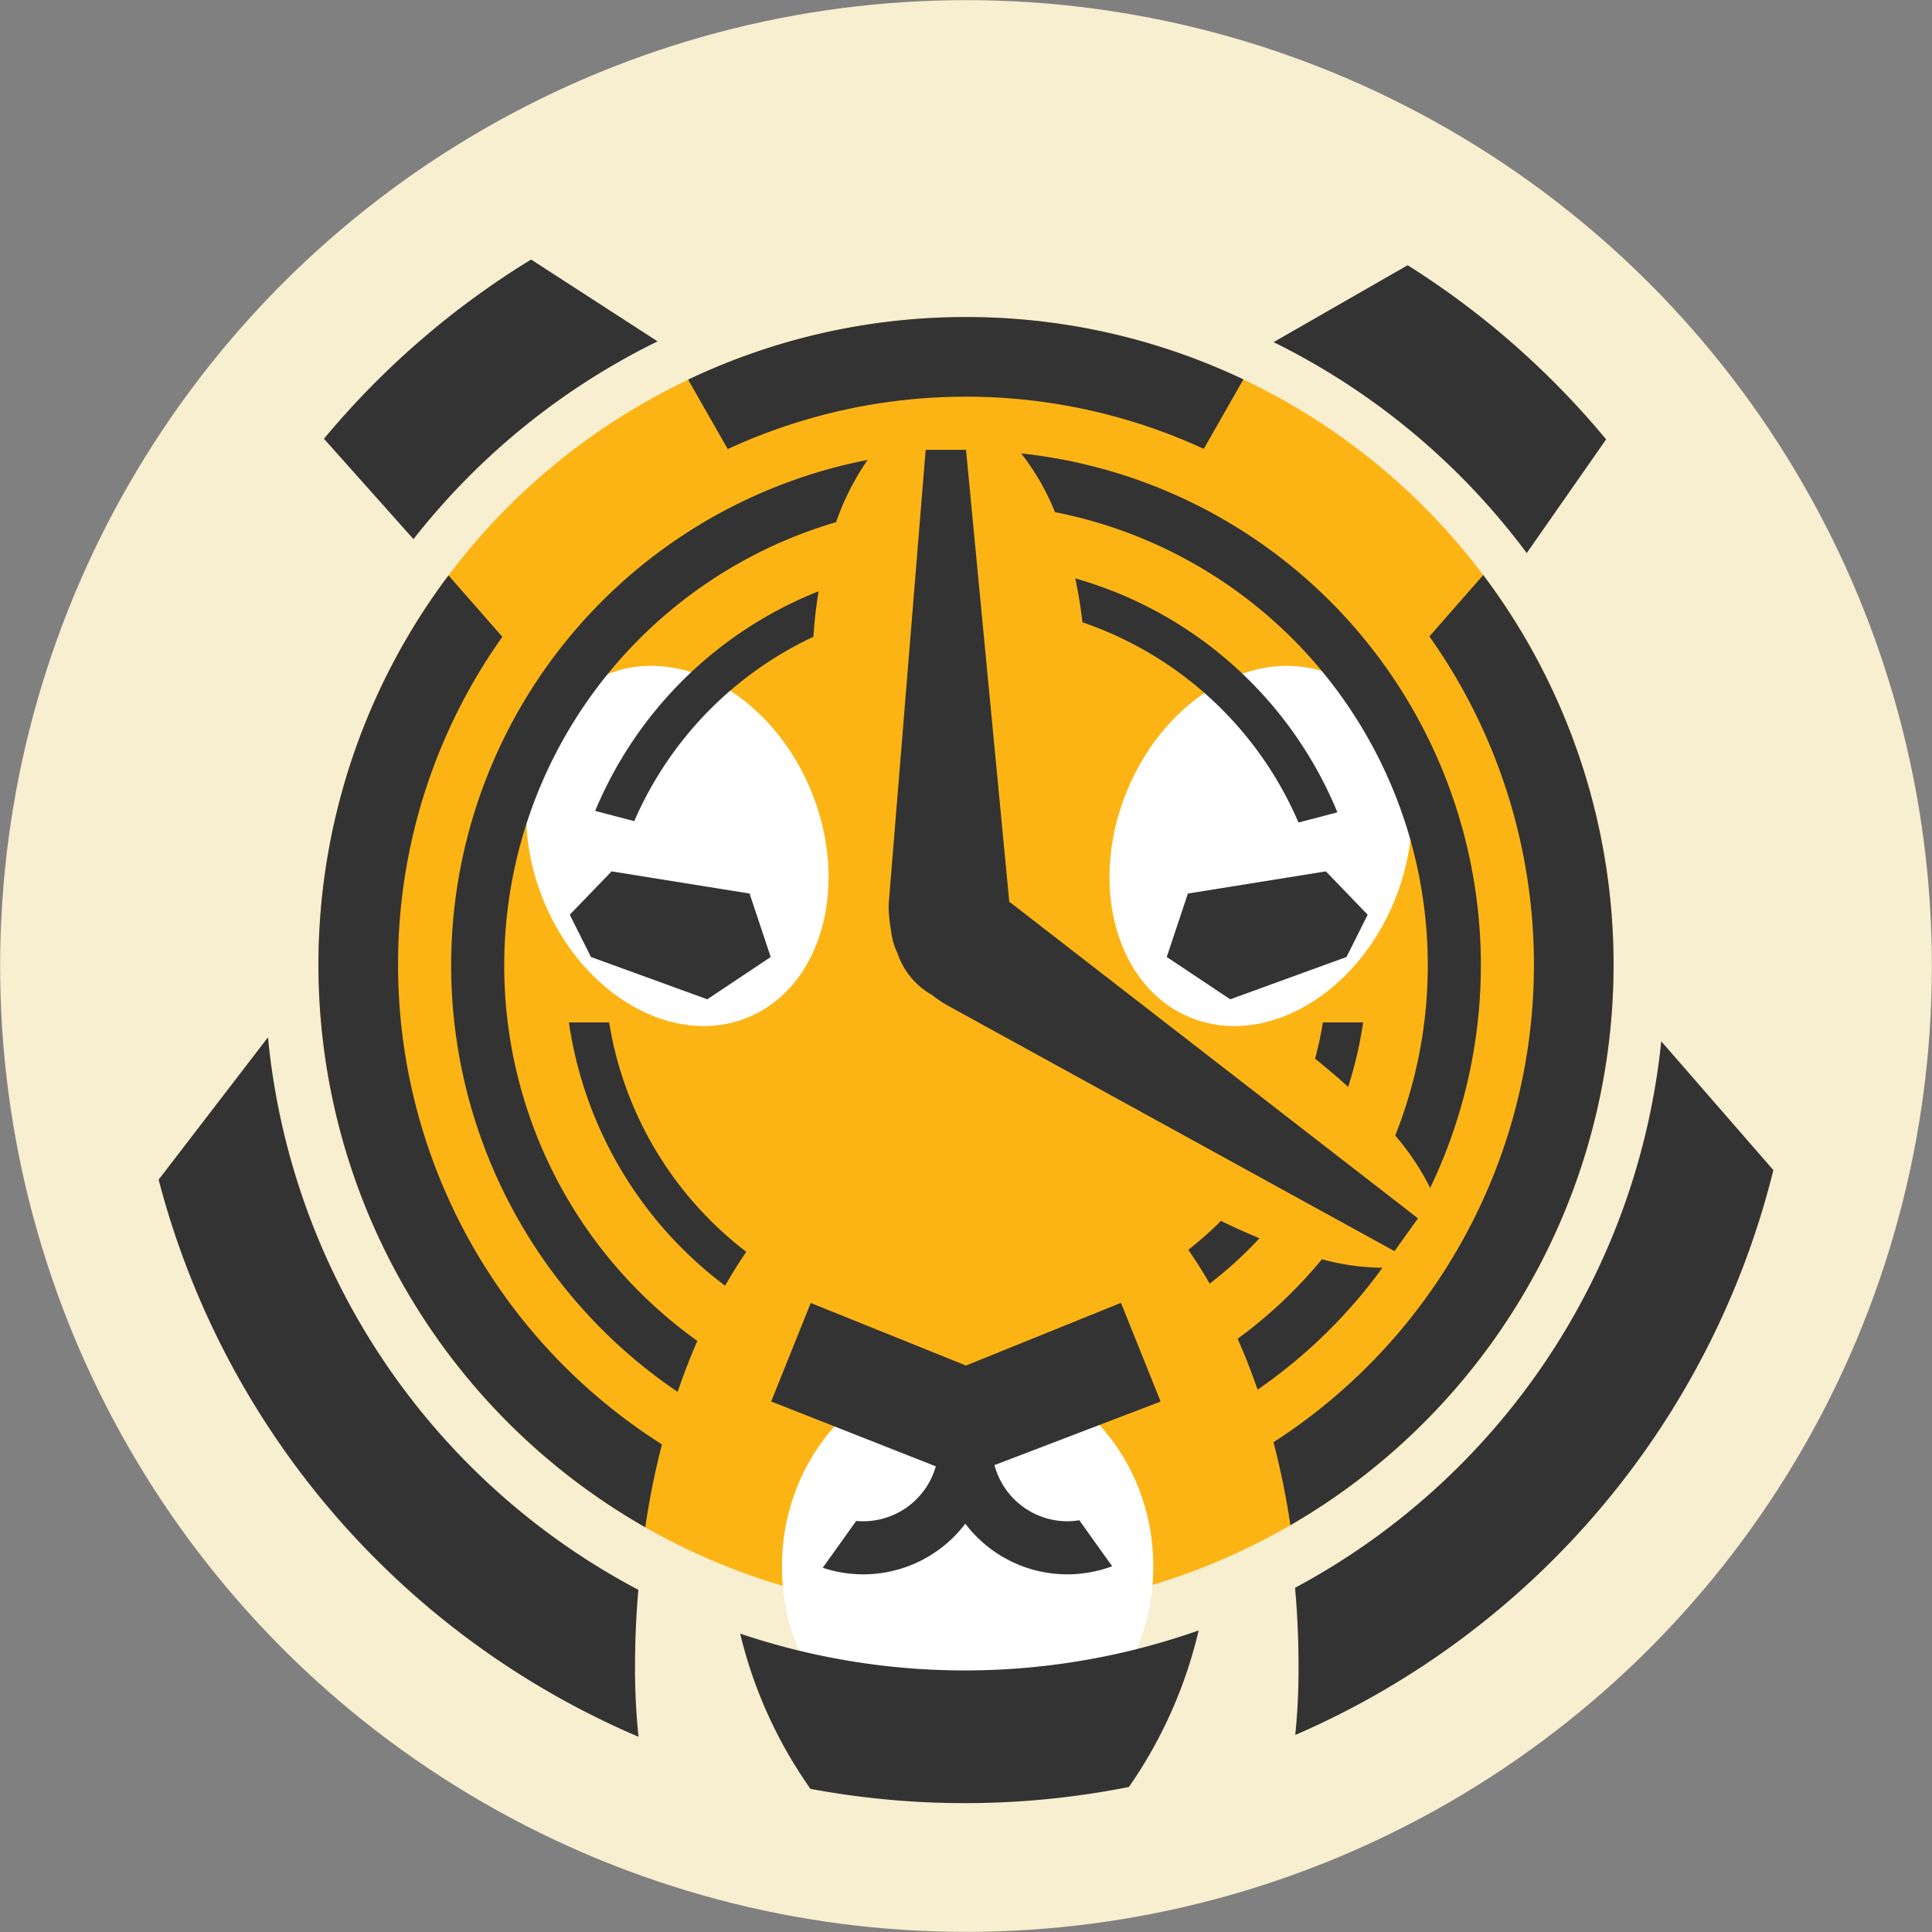 <svg id="Layer_1" data-name="Layer 1" xmlns="http://www.w3.org/2000/svg" width="288.903" height="288.903" viewBox="0 0 288.903 288.903"><rect x="0" y="0" width="288.903" height="288.903" fill="#808080" stroke="none"/><defs><style>.cls-1{fill:#f8eed0;}.cls-2{fill:#fcb415;}.cls-3{fill:#fff;}.cls-4{fill:#333;}</style></defs><title>20190510_Timescale_Logo_Tiger</title><circle class="cls-1" cx="144.452" cy="144.452" r="144.433"/><ellipse class="cls-2" cx="144.452" cy="144.256" rx="96.832" ry="96.844"/><ellipse class="cls-3" cx="194.064" cy="132.046" rx="27.724" ry="21.623" transform="translate(-7.364 255.834) rotate(-67.668)"/><ellipse class="cls-3" cx="144.694" cy="234.25" rx="27.762" ry="30.052"/><ellipse class="cls-3" cx="106.845" cy="132.046" rx="21.623" ry="27.724" transform="translate(-47.708 44.952) rotate(-22.331)"/><path id="path14_fill" data-name="path14 fill" class="cls-4" d="M199.205,242.981a104.717,104.717,0,0,0,54.757-81.723l16.769,19.265a124.781,124.781,0,0,1-71.497,84.47,97.384,97.384,0,0,0,.491-10.308C199.725,250.709,199.547,246.8,199.205,242.981Zm-82.976,6.852a105.198,105.198,0,0,0,68.559-.476A68.17,68.17,0,0,1,174.36,272.764a125.795,125.795,0,0,1-47.618.282A67.567,67.567,0,0,1,116.229,249.832Zm-15.224-6.55A104.712,104.712,0,0,1,45.621,160.66L29.27,181.948A124.799,124.799,0,0,0,101.032,265.26a96.379,96.379,0,0,1-.521-10.576C100.511,250.815,100.68,247.007,101.005,243.282ZM233.851,88.25l11.87-17a125.201,125.201,0,0,0-29.677-26.041l-20.048,11.5A105.115,105.115,0,0,1,233.851,88.25ZM84.969,44.358A125.153,125.153,0,0,0,53.994,71.16L67.378,86.171A105.088,105.088,0,0,1,103.879,56.594Z" transform="translate(-5.548 -5.548)"/><path class="cls-4" d="M80.948,149.892a69.069,69.069,0,0,1,49.627-66.263,38.152,38.152,0,0,1,4.719-9.307A76.995,76.995,0,0,0,106.879,213.681q1.347-3.949,2.953-7.616A68.963,68.963,0,0,1,80.948,149.892Z" transform="translate(-5.548 -5.548)"/><path class="cls-4" d="M94.547,126.808,100.39,128.34a54.259,54.259,0,0,1,26.789-27.567c.153-2.343.419-4.615.776-6.807A60.232,60.232,0,0,0,94.547,126.808Z" transform="translate(-5.548 -5.548)"/><path class="cls-4" d="M96.637,158.437H90.62a59.973,59.973,0,0,0,23.355,39.371q1.515-2.646,3.173-5.065A54.032,54.032,0,0,1,96.637,158.437Z" transform="translate(-5.548 -5.548)"/><path class="cls-4" d="M199.721,128.545l5.816-1.525a60.169,60.169,0,0,0-39.197-34.981c.45,2.106.811,4.299,1.07,6.564A54.238,54.238,0,0,1,199.721,128.545Z" transform="translate(-5.548 -5.548)"/><polygon class="cls-4" points="204.513 136.78 198.263 130.301 177.632 133.617 174.47 143.105 183.957 149.43 201.351 143.105 204.513 136.78"/><polygon class="cls-4" points="85.204 136.78 91.454 130.301 112.085 133.617 115.247 143.105 105.76 149.43 88.367 143.105 85.204 136.78"/><path class="cls-4" d="M207.146,168.082a59.883,59.883,0,0,0,2.235-9.645h-6.015a53.918,53.918,0,0,1-1.169,5.426Q204.825,165.964,207.146,168.082Z" transform="translate(-5.548 -5.548)"/><path class="cls-4" d="M188.124,188.116a54.145,54.145,0,0,1-4.883,4.326q1.669,2.408,3.199,5.051a60.112,60.112,0,0,0,7.447-6.781C192.011,189.944,190.084,189.071,188.124,188.116Z" transform="translate(-5.548 -5.548)"/><path class="cls-4" d="M219.053,149.892a68.819,68.819,0,0,1-4.869,25.458,37.89,37.89,0,0,1,5.224,7.84,76.97,76.97,0,0,0-61.159-109.842,36.067,36.067,0,0,1,5.057,8.785A69.066,69.066,0,0,1,219.053,149.892Z" transform="translate(-5.548 -5.548)"/><path class="cls-4" d="M203.219,193.853A69.419,69.419,0,0,1,190.62,205.739q1.617,3.659,2.983,7.613A77.406,77.406,0,0,0,212.277,195.12,35.439,35.439,0,0,1,203.219,193.853Z" transform="translate(-5.548 -5.548)"/><path class="cls-4" d="M156.604,140.484l-.019.019c-.038-.026-.074-.054-.11-.081L150,72.813h-6.032l-5.543,68.082.027.005c0,.135-.02.261-.017.396a20.931,20.931,0,0,0,.338,3.287,10.519,10.519,0,0,0,.982,3.509,11.278,11.278,0,0,0,5.178,6.247c.507.394,1.03.778,1.589,1.136.114.073.232.121.347.192l-.009.025,67.213,36.947,3.513-4.907Z" transform="translate(-5.548 -5.548)"/><path class="cls-4" d="M165.176,233.032a11.306,11.306,0,0,1-10.92-8.399l24.847-9.504-5.93-14.761-23.177,9.378-23.214-9.357-5.917,14.73,24.62,9.701a11.304,11.304,0,0,1-10.866,8.212c-.35,0-.695-.02-1.037-.052l-5.004,7.005a19.158,19.158,0,0,0,21.319-6.593,19.138,19.138,0,0,0,21.957,6.362l-4.911-6.874A11.341,11.341,0,0,1,165.176,233.032Z" transform="translate(-5.548 -5.548)"/><path class="cls-4" d="M227.342,91.534l-8.051,9.184a84.905,84.905,0,0,1-23.312,120.49,118.029,118.029,0,0,1,2.53,12.408A96.847,96.847,0,0,0,227.342,91.534Z" transform="translate(-5.548 -5.548)"/><path class="cls-4" d="M65.073,149.792a84.512,84.512,0,0,1,15.594-49.016L72.615,91.589a96.849,96.849,0,0,0,29.426,142.343,118.181,118.181,0,0,1,2.492-12.397A84.863,84.863,0,0,1,65.073,149.792Z" transform="translate(-5.548 -5.548)"/><path class="cls-4" d="M150,52.96a96.431,96.431,0,0,0-41.553,9.356l5.925,10.386a84.908,84.908,0,0,1,71.184-.033L191.48,62.283A96.438,96.438,0,0,0,150,52.96Z" transform="translate(-5.548 -5.548)"/></svg>